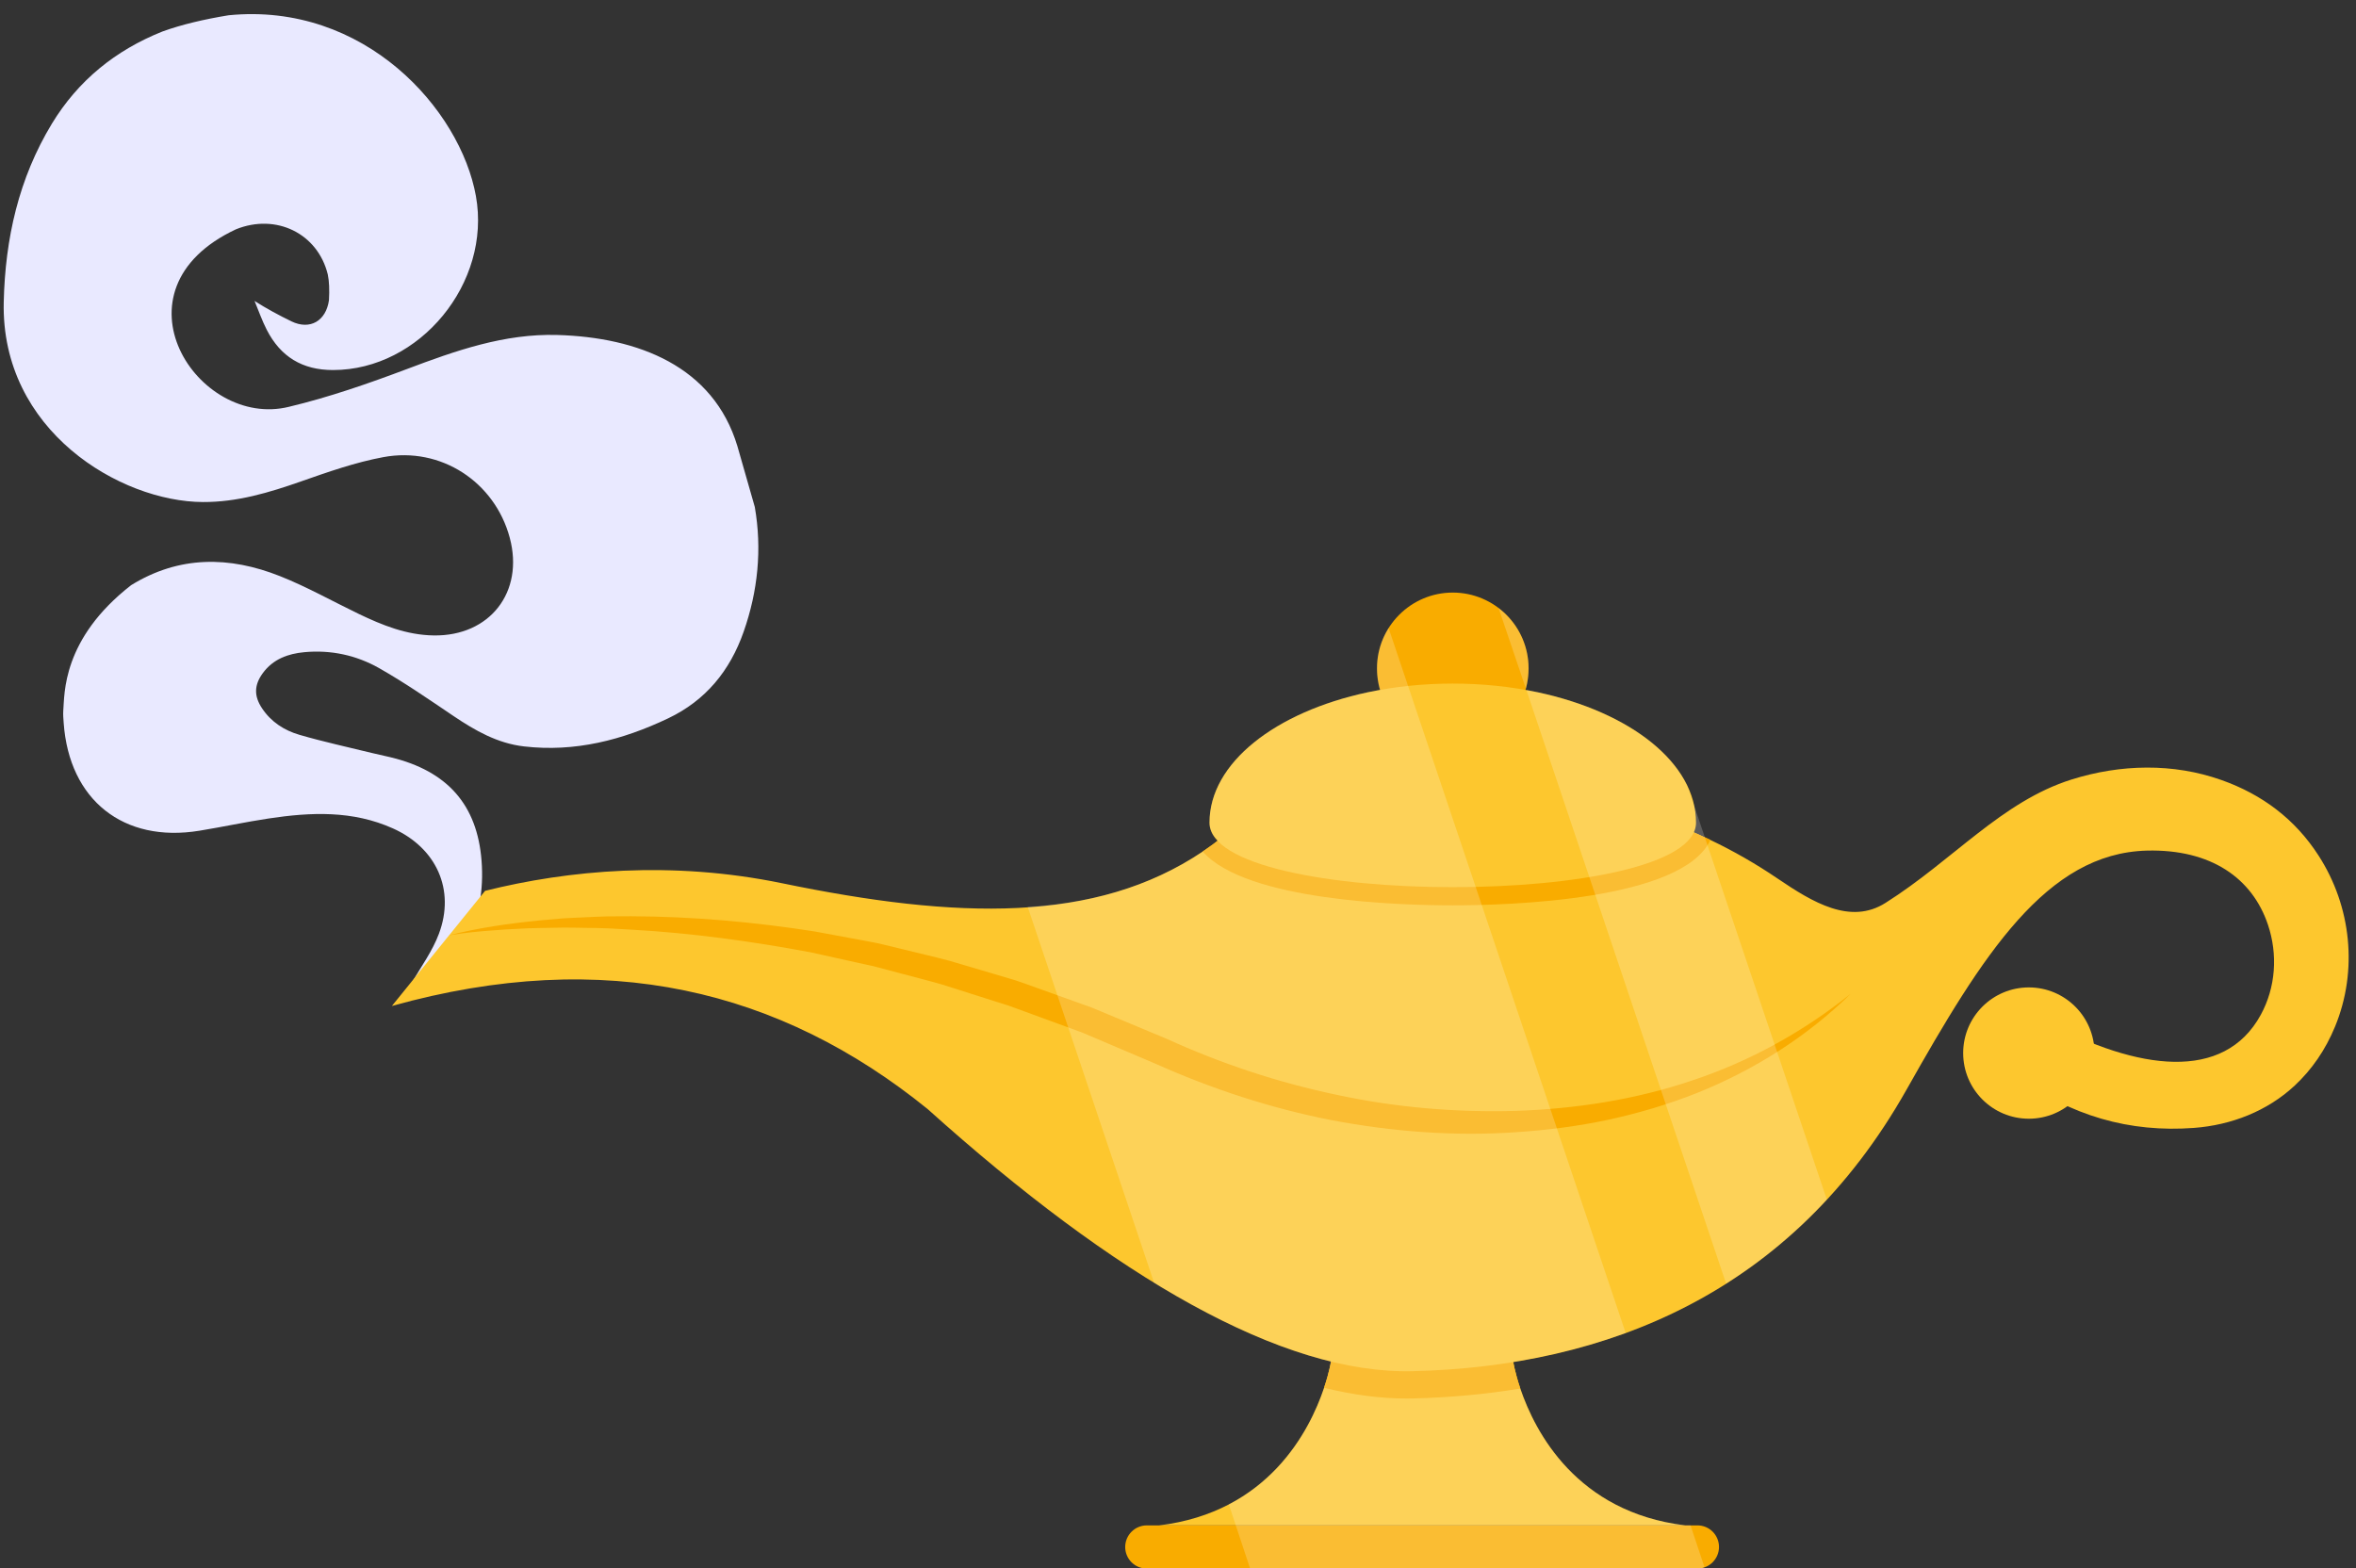 <?xml version="1.0" encoding="UTF-8"?><svg xmlns="http://www.w3.org/2000/svg" xmlns:xlink="http://www.w3.org/1999/xlink" height="42.8" preserveAspectRatio="xMidYMid meet" version="1.0" viewBox="1.9 12.4 64.3 42.8" width="64.3" zoomAndPan="magnify"><rect x="1.9" y="12.4" width="64.3" height="42.8" fill="#333333" stroke="none"/><g><g><g id="change1_1"><path d="M22.195,29.645c-0.372,1.062-1.035,1.875-2.062,2.363 c-1.245,0.592-2.542,0.927-3.933,0.765c-0.724-0.084-1.331-0.431-1.922-0.829 c-0.667-0.45-1.331-0.91-2.03-1.307c-0.622-0.353-1.317-0.503-2.041-0.436 c-0.448,0.042-0.852,0.188-1.133,0.57c-0.239,0.325-0.246,0.626-0.023,0.961 c0.247,0.373,0.609,0.605,1.022,0.725c0.654,0.19,1.322,0.335,1.983,0.497 c0.218,0.054,0.438,0.095,0.654,0.154c1.502,0.41,2.267,1.369,2.342,2.931 c0.079,1.639-0.672,2.903-2.223,3.631c0.107-0.153,0.224-0.3,0.318-0.462 c0.253-0.434,0.555-0.851,0.73-1.316c0.456-1.208-0.071-2.35-1.251-2.88 c-1.103-0.496-2.245-0.445-3.397-0.271c-0.63,0.095-1.254,0.23-1.884,0.333 c-2.075,0.341-3.558-0.838-3.707-2.942c-0.007-0.112-0.019-0.224-0.011-0.335 c0.038-0.447-0.04-1.952,1.852-3.425c1.309-0.809,2.681-0.795,4.061-0.247 c0.736,0.292,1.432,0.685,2.148,1.03c0.649,0.312,1.31,0.578,2.048,0.589 c1.532,0.024,2.474-1.184,2.076-2.667c-0.408-1.522-1.877-2.492-3.449-2.2 c-0.765,0.142-1.511,0.405-2.247,0.663c-0.871,0.306-1.744,0.567-2.679,0.563 c-2.252-0.01-5.515-1.946-5.435-5.459c0.04-1.735,0.409-3.374,1.314-4.868 c0.716-1.179,1.736-2.004,3.014-2.515c0.533-0.193,1.145-0.335,1.806-0.444 c3.713-0.37,6.328,2.57,6.753,4.936c0.425,2.37-1.532,4.746-3.898,4.747 c-0.842,0.001-1.435-0.365-1.811-1.099c-0.13-0.253-0.223-0.524-0.333-0.787 c0.308,0.199,0.679,0.398,1.006,0.557c0.511,0.247,0.945-0.014,1.025-0.576 c0.016-0.28,0.007-0.517-0.032-0.705c-0.275-1.119-1.41-1.674-2.507-1.231 c-3.532,1.656-1.046,5.464,1.449,4.844c1.093-0.261,2.165-0.634,3.22-1.031 c1.328-0.501,2.659-0.97,4.098-0.929c2.214,0.063,4.263,0.855,4.919,3.034 c0.041,0.137,0.475,1.66,0.475,1.66 C22.7,27.391,22.585,28.535,22.195,29.645z" fill="#e9e9ff"/></g><g><g id="change2_2"><path d="M43.618,30.643c0,1.142-0.926,2.069-2.069,2.069 c-1.142,0-2.067-0.927-2.067-2.069s0.926-2.069,2.067-2.069 C42.692,28.575,43.618,29.502,43.618,30.643z" fill="#f9ac00"/></g><g id="change3_2"><path d="M47.889,54.035H33.535c2.973-0.36,4.105-2.571,4.501-3.755 c0.151-0.448,0.196-0.748,0.196-0.748h4.959c0,0,0.047,0.31,0.202,0.768 C43.796,51.49,44.933,53.676,47.889,54.035z" fill="#fdc72e"/></g><g id="change2_5"><path d="M43.393,50.299c-0.936,0.156-1.911,0.246-2.922,0.271 c-0.062,0.001-0.124,0.002-0.187,0.002c-0.71,0-1.459-0.098-2.247-0.293 c0.151-0.448,0.196-0.748,0.196-0.748h4.959 C43.191,49.531,43.238,49.842,43.393,50.299z" fill="#f9ac00"/></g><g id="change3_1"><path d="M65.628,40.421c-0.263,0.638-0.632,1.171-1.099,1.608 c-0.748,0.699-1.734,1.081-2.754,1.157c-1.737,0.13-3.37-0.318-4.879-1.446 l0.869-1.448c2.481,1.327,4.832,1.643,5.835-0.191 c0.411-0.751,0.47-1.649,0.197-2.461c-0.427-1.269-1.552-2.066-3.302-2.023 c-2.741,0.07-4.477,2.827-6.556,6.515c-3.143,5.577-8.202,7.567-13.485,7.694 c-3.564,0.087-8.106-2.543-13.237-7.155c-4.012-3.25-8.792-4.442-14.622-2.813 l2.544-3.143c2.271-0.567,5.094-0.829,8.107-0.207 c4.78,0.987,8.549,1.099,11.478-0.865c0.38-0.256,0.745-0.545,1.097-0.872 c4.419-1.168,8.832-1.324,12.76,0.556c0.627,0.299,1.241,0.65,1.84,1.057 c0.952,0.645,1.978,1.267,2.937,0.661c1.844-1.165,3.174-2.771,5.08-3.369 c1.334-0.419,2.77-0.453,4.088,0.014c1.119,0.396,2.013,1.071,2.652,2.062 C66.074,37.14,66.258,38.892,65.628,40.421z" fill="#fdc72e"/></g><g id="change2_1"><path d="M48.581,35.325c-0.756,1.648-5.494,1.786-7.032,1.786 c-1.433,0-5.645-0.119-6.825-1.469c0.38-0.256,0.745-0.545,1.097-0.872 C40.24,33.602,44.653,33.445,48.581,35.325z" fill="#f9ac00"/></g><g id="change2_3"><path d="M48.815,54.624c0,0.162-0.066,0.31-0.173,0.417 c-0.106,0.106-0.253,0.173-0.417,0.173H33.198 c-0.326,0-0.589-0.264-0.589-0.589c0-0.162,0.066-0.31,0.173-0.417 c0.106-0.106,0.254-0.173,0.417-0.173h15.028 C48.552,54.035,48.815,54.298,48.815,54.624z" fill="#f9ac00"/></g><g id="change3_3"><circle cx="57.271" cy="41.143" fill="#fdc72e" r="1.792"/></g><g id="change2_4"><path d="M14.155,37.929c0.807-0.206,1.636-0.323,2.467-0.406l0.624-0.055 c0.208-0.015,0.417-0.02,0.626-0.031c0.209-0.008,0.418-0.022,0.627-0.025 l0.627-0.003c1.673,0.006,3.346,0.155,5.003,0.414l1.236,0.229 c0.206,0.04,0.413,0.074,0.617,0.123l0.611,0.148 c0.407,0.101,0.816,0.194,1.221,0.302l1.206,0.356l0.603,0.18 c0.199,0.066,0.395,0.14,0.593,0.21l1.184,0.424l0.296,0.106l0.29,0.121 l0.58,0.242l1.161,0.484c1.492,0.681,3.05,1.199,4.651,1.534 c1.599,0.345,3.239,0.485,4.876,0.44c1.636-0.054,3.273-0.304,4.829-0.831 c1.56-0.516,3.025-1.323,4.324-2.364c-1.19,1.166-2.634,2.082-4.198,2.708 c-0.783,0.311-1.595,0.551-2.42,0.729c-0.825,0.177-1.665,0.283-2.507,0.339 c-1.685,0.117-3.385-0.014-5.045-0.329c-1.659-0.324-3.278-0.857-4.816-1.546 l-1.138-0.484l-0.569-0.242l-0.285-0.121l-0.29-0.106l-1.161-0.425 c-0.194-0.07-0.386-0.144-0.581-0.211l-0.589-0.186l-1.178-0.375 c-0.396-0.114-0.796-0.214-1.194-0.321l-0.598-0.159 c-0.199-0.053-0.403-0.088-0.603-0.136l-1.208-0.268 c-1.621-0.303-3.26-0.529-4.911-0.62l-0.619-0.035 c-0.207-0.01-0.413-0.009-0.62-0.013c-0.207-0.002-0.414-0.01-0.621-0.007 l-0.621,0.011c-0.207,0-0.414,0.012-0.621,0.023 c-0.207,0.011-0.414,0.019-0.621,0.039 C14.98,37.82,14.566,37.861,14.155,37.929z" fill="#f9ac00"/></g><g><g id="change3_4"><path d="M48.188,34.854c0,2.348-13.278,2.348-13.278,0 c0-1.629,1.798-3.02,4.321-3.558c0.721-0.154,1.503-0.238,2.318-0.238 c0.815,0,1.597,0.084,2.319,0.238C46.391,31.835,48.188,33.225,48.188,34.854z" fill="#fdc72e"/></g></g></g></g><g opacity=".2"><g id="change4_1"><path d="M48.418,55.173c-0.06,0.03-0.12,0.04-0.19,0.04H36.018 l-0.58-1.75c1.59-0.83,2.3-2.29,2.6-3.18 c0.12-0.36,0.17-0.63,0.18-0.72c-1.49-0.37-3.1-1.1-4.82-2.15 l-3.45-10.26c1.8-0.11,3.38-0.57,4.78-1.51 c0.14-0.1,0.28-0.189,0.41-0.3c-0.15-0.15-0.23-0.31-0.23-0.49 c0-1.63,1.8-3.02,4.32-3.56c0.11-0.02,0.22-0.04,0.33-0.06 c-0.05-0.18-0.08-0.38-0.08-0.59c0-0.4,0.11-0.78,0.32-1.1 l6.47,19.24c-0.99,0.36-2.02,0.62-3.07,0.79 c0.02,0.1,0.07,0.37,0.19,0.73c0.41,1.19,1.54,3.37,4.5,3.73h0.15 L48.418,55.173z" fill="#fff"/></g><g id="change4_3"><path d="M43.618,30.643c0,0.2-0.03,0.39-0.07,0.561l-0.75-2.21 C43.298,29.373,43.618,29.973,43.618,30.643z" fill="#fff"/></g><g id="change4_2"><path d="M51.758,45.143c-0.84,0.91-1.76,1.67-2.75,2.29l-5.45-16.2 c0.1,0.02,0.21,0.04,0.31,0.06c1.99,0.43,3.53,1.38,4.09,2.57 l0.18,0.53l0.29,0.86L51.758,45.143z" fill="#fff"/></g></g></g></svg>